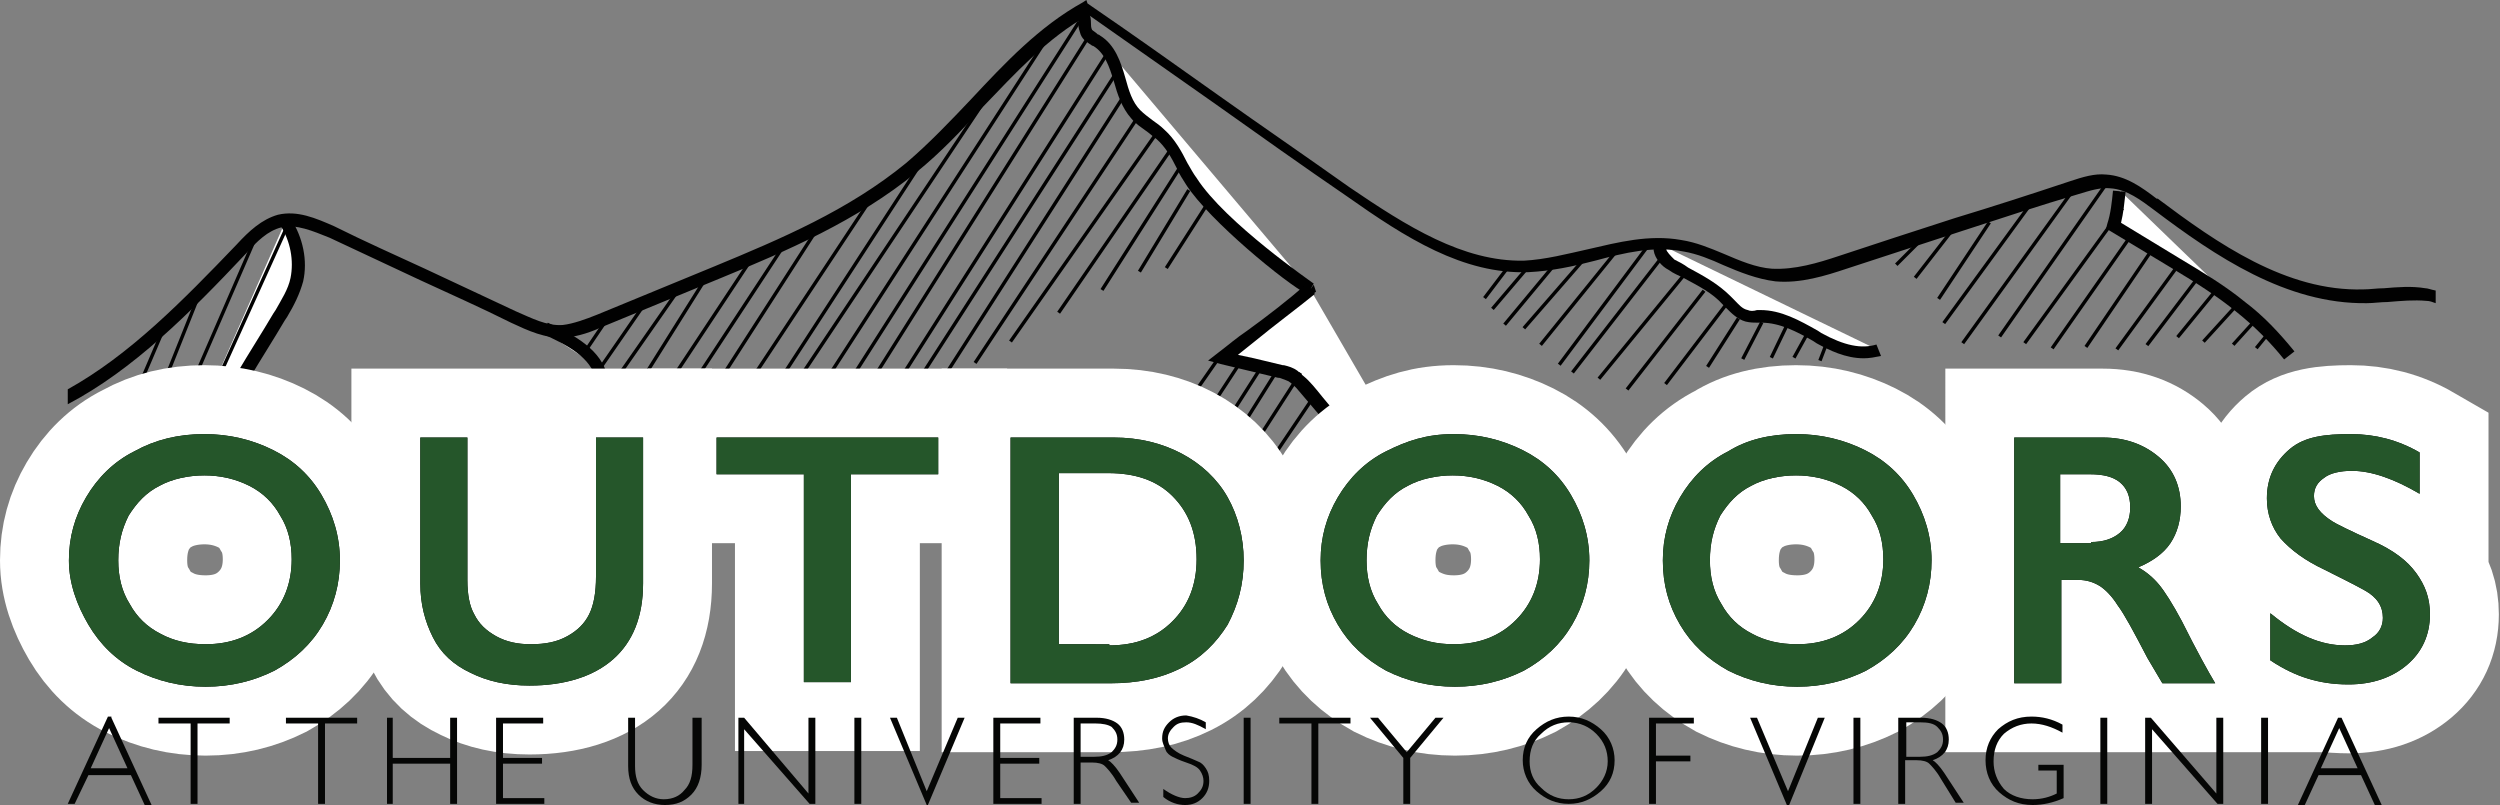 <?xml version="1.0" encoding="utf-8"?>
<!-- Generator: Adobe Illustrator 16.0.0, SVG Export Plug-In . SVG Version: 6.00 Build 0)  -->
<!DOCTYPE svg PUBLIC "-//W3C//DTD SVG 1.1//EN" "http://www.w3.org/Graphics/SVG/1.1/DTD/svg11.dtd">
<svg version="1.1" id="Layer_1" xmlns="http://www.w3.org/2000/svg" xmlns:xlink="http://www.w3.org/1999/xlink" x="0px" y="0px"
	 width="217.7px" height="70.1px" viewBox="0 0 217.7 70.1" style="enable-background:new 0 0 217.7 70.1;" xml:space="preserve">
<rect x="0" y="0" width="217.7" height="70.1" fill="#808080" stroke="none"/>
<style type="text/css">
<![CDATA[
	.st0{fill:#25562A;}
	.st1{fill:#FFFFFF;}
	.st2{fill:none;stroke:#FFFFFF;stroke-width:12;}
	.st3{fill:#010101;}
	.st4{fill:#050605;}
]]>
</style>
<path class="st1" d="M16.2,38.9c0-1.1,0.7-2,1.5-2.7c0.7-0.5,1.5-0.9,2.1-1.5c0.5-0.5,1-1.2,1.4-1.9c1-1.7,2.1-3.4,3.1-5.1
	c0.6-1,1.3-2.1,1.5-3.2c0.4-1.7-0.1-3.6-1-5.1"/>
<path class="st3" d="M16.7,38.9h-1.1c0-1.1,0.6-2.2,1.7-3.2c0.3-0.3,0.6-0.5,1-0.7c0.4-0.3,0.8-0.5,1.1-0.8c0.4-0.4,0.8-1,1.3-1.8
	c1-1.7,2.1-3.4,3.1-5.1l0.2-0.3c0.5-0.9,1.1-1.8,1.3-2.8c0.3-1.5,0-3.2-0.9-4.6l0.9-0.6c1.1,1.7,1.5,3.7,1.1,5.5
	c-0.3,1.1-0.8,2.1-1.4,3.1l-0.2,0.3c-1,1.7-2.1,3.4-3.1,5.1c-0.3,0.5-0.8,1.3-1.5,2c-0.4,0.4-0.8,0.7-1.3,1
	c-0.3,0.2-0.6,0.4-0.9,0.6C17.4,37.1,16.7,37.9,16.7,38.9z"/>
<path class="st1" d="M114.1,25.2c0.2,0.2-7.7-5.3-10.4-9.3c-0.9-1.4-1.5-3-2.7-4.1c-0.7-0.6-1.5-1-2.1-1.7c-1.6-1.8-1.3-5.1-3.4-6.4
	c-0.3-0.2-0.8-0.4-0.9-0.8c-0.3-0.6,0-1.6-0.7-1.6"/>
<path class="st3" d="M114.2,25.7c-0.1,0-0.2,0-0.4-0.1l0,0l0,0c-1.8-0.9-8.5-6.4-10.5-9.5c-0.3-0.5-0.6-0.9-0.8-1.4
	c-0.5-1-1-1.9-1.8-2.6c-0.3-0.2-0.6-0.5-0.9-0.7c-0.4-0.3-0.9-0.6-1.3-1.1c-0.8-0.9-1.2-2.1-1.5-3.2c-0.4-1.3-0.8-2.5-1.8-3.1
	C95.1,4,95,3.9,95,3.9c-0.3-0.2-0.7-0.4-0.9-0.9c-0.1-0.3-0.2-0.6-0.2-0.9c0-0.2,0-0.4-0.1-0.5c0,0,0.1,0,0.1,0.1l0.1-1.1
	c0.9,0.1,1,0.9,1,1.4c0,0.2,0,0.4,0.1,0.6c0.1,0.1,0.3,0.2,0.5,0.4C95.6,3,95.7,3,95.8,3.1c1.3,0.8,1.8,2.3,2.2,3.7
	c0.3,1.1,0.6,2.1,1.3,2.8c0.3,0.3,0.7,0.6,1.1,0.9c0.3,0.2,0.7,0.5,1,0.8c0.9,0.8,1.5,1.9,2,2.9c0.3,0.5,0.5,0.9,0.8,1.3
	c2.5,3.9,10.1,9.1,10.2,9.2l-0.3,0.5l0,0l0.3-0.4l0.2,0.6L114.2,25.7C114.2,25.7,114.2,25.7,114.2,25.7z"/>
<path class="st1" d="M65,40.5c-1.5-0.3-3-0.7-4.5-1.3c-2.4-0.9-4.6-2-6.8-3.2c-0.3-0.2-1.2-0.5-0.8-0.6c1.5-0.2-0.5-1.5-0.7-2.3
	c-0.5-2.2-2.8-3.4-4.9-4.3"/>
<path class="st3" d="M65,41c-1.5-0.3-3-0.7-4.6-1.3c-2.5-0.9-4.8-2.2-6.8-3.3l-0.1-0.1c-0.7-0.3-1.1-0.5-1.1-1.1
	c0-0.2,0.2-0.4,0.5-0.5c-0.1-0.1-0.2-0.3-0.3-0.4c-0.3-0.4-0.7-0.8-0.7-1.2c-0.4-2-2.6-3.1-4.6-4l0.4-1c2.4,1.1,4.7,2.4,5.2,4.7
	c0,0.1,0.3,0.5,0.5,0.7c0.4,0.5,0.9,1.1,0.7,1.6c0,0,0,0.1-0.1,0.1l0.1,0c2,1.1,4.3,2.3,6.7,3.2c1.6,0.6,3,1,4.4,1.2L65,41z"/>
<path class="st1" d="M114.1,25.2c-2.4,2-5.2,4.1-7.7,6c1.7,0.4,3.4,0.8,5.1,1.2c0.4,0.1,0.8,0.2,1.2,0.4c0.3,0.2,0.5,0.4,0.8,0.7
	c1.2,1.3,2.3,2.7,3.4,4c1.5,1.8,3.1,3.6,5.1,4.9c0.9,0.5,1.9,1,2.9,1.4"/>
<path class="st3" d="M124.6,44.3c-1-0.4-2-0.9-3-1.5c-2.1-1.3-3.7-3.2-5.3-5c-0.6-0.7-1.1-1.3-1.7-2c-0.6-0.7-1.1-1.3-1.7-2
	c-0.2-0.2-0.4-0.4-0.7-0.6c-0.2-0.1-0.5-0.2-0.8-0.3l-0.1,0c-0.8-0.2-1.7-0.4-2.5-0.6c-0.8-0.2-1.7-0.4-2.5-0.6l-1.1-0.3l0.9-0.7
	c0.8-0.6,1.6-1.3,2.5-1.9c1.8-1.3,3.6-2.7,5.2-4.1l0.7,0.9c-1.6,1.3-3.5,2.7-5.2,4.1c-0.5,0.4-1,0.8-1.5,1.2
	c0.5,0.1,0.9,0.2,1.4,0.3c0.8,0.2,1.7,0.4,2.5,0.6l0.1,0c0.4,0.1,0.8,0.2,1.2,0.5c0.3,0.3,0.6,0.5,0.9,0.8c0.6,0.6,1.1,1.3,1.7,2
	c0.6,0.7,1.1,1.3,1.7,2c1.6,1.8,3,3.6,5,4.8c0.9,0.5,1.9,1,2.8,1.4L124.6,44.3z"/>
<path class="st1" d="M16.2,38.6c0,1.2,1.2,0.6,4,3.2"/>
<path class="st3" d="M19.8,42.3c-1.4-1.3-2.3-1.8-2.9-2.1c-0.7-0.3-1.2-0.6-1.2-1.5h1.1c0,0.2,0,0.2,0.6,0.6
	c0.7,0.4,1.7,0.9,3.2,2.3L19.8,42.3z"/>
<path class="st1" d="M184.6,16.6c-0.1,1-0.2,2-0.5,3c1.8,1.1,3.6,2.2,5.4,3.3c1.9,1.2,3.9,2.4,5.7,3.8c1.5,1.2,3,2.6,4.2,4.2"/>
<path class="st3" d="M198.9,31.3c-1.2-1.5-2.6-2.9-4.1-4.1c-1.7-1.4-3.6-2.6-5.6-3.8l-5.8-3.5l0.1-0.4c0.3-0.9,0.4-1.9,0.5-2.9
	l1.1,0.1c-0.1,0.9-0.2,1.9-0.4,2.7l5.1,3.1c2,1.2,4,2.4,5.7,3.8c1.6,1.2,3,2.7,4.3,4.3L198.9,31.3z"/>
<path class="st1" d="M144.8,21.4c-0.5,0.5,0.2,1.4,0.8,1.8c1.6,0.9,3.5,1.6,4.8,3c0.5,0.5,1,1.2,1.7,1.3c0.4,0.1,0.8,0.1,1.2,0.1
	c1.8,0,3.5,1,5.1,1.9c1.6,0.9,3.5,1.6,5.2,1"/>
<path class="st3" d="M162.3,31.2c-1.6,0-3-0.7-4.1-1.3l-0.3-0.2c-1.4-0.8-2.9-1.6-4.5-1.6c-0.1,0-0.2,0-0.3,0c-0.3,0-0.7,0-1.1-0.1
	c-0.7-0.2-1.2-0.7-1.7-1.2c-0.1-0.1-0.2-0.2-0.3-0.3c-0.9-1-2.1-1.6-3.4-2.3c-0.4-0.2-0.9-0.4-1.3-0.7c-0.6-0.3-1.2-1-1.3-1.7
	c0-0.4,0.1-0.7,0.3-1l0.8,0.8c0,0,0,0,0,0.1c0,0.2,0.4,0.6,0.7,0.9c0.4,0.2,0.8,0.4,1.2,0.7c1.3,0.7,2.6,1.4,3.7,2.5
	c0.1,0.1,0.2,0.2,0.3,0.3c0.4,0.4,0.7,0.8,1.2,0.9c0.2,0.1,0.5,0.1,0.8,0c0.1,0,0.2,0,0.3,0c1.8,0,3.4,0.9,5,1.8l0.3,0.2
	c2,1.1,3.5,1.4,4.8,1l0.4,1C163.3,31.1,162.8,31.2,162.3,31.2z"/>
<rect x="59.7" y="20.5" transform="matrix(-0.538 0.843 -0.843 -0.538 143.49 -37.318)" class="st3" width="44.5" height="0.3"/>
<rect x="56.8" y="21.4" transform="matrix(-0.543 0.84 -0.84 -0.543 140.539 -33.32)" class="st3" width="45" height="0.3"/>
<rect x="55.9" y="24" transform="matrix(-0.555 0.832 -0.832 -0.555 137.496 -25.3)" class="st3" width="39.3" height="0.3"/>
<rect x="56.4" y="26.6" transform="matrix(-0.545 0.838 -0.838 -0.545 133.723 -19.044)" class="st3" width="31.2" height="0.3"/>
<rect x="55.3" y="28" transform="matrix(-0.552 0.834 -0.834 -0.552 129.934 -13.404)" class="st3" width="26.5" height="0.3"/>
<rect x="53.7" y="29.1" transform="matrix(-0.541 0.841 -0.841 -0.541 125.073 -9.815)" class="st3" width="22.9" height="0.3"/>
<rect x="52.9" y="29.6" transform="matrix(-0.549 0.836 -0.836 -0.549 122.207 -6.574)" class="st3" width="19.9" height="0.3"/>
<rect x="51.8" y="29.7" transform="matrix(-0.552 0.834 -0.834 -0.552 119 -4.287)" class="st3" width="17.7" height="0.3"/>
<rect x="50.6" y="30.1" transform="matrix(-0.531 0.847 -0.847 -0.531 113.977 -2.612)" class="st3" width="14.2" height="0.3"/>
<rect x="55.7" y="24.4" transform="matrix(0.82 0.572 -0.572 0.82 27.138 -26.573)" class="st3" width="0.3" height="10.9"/>
<rect x="50.8" y="29.1" transform="matrix(-0.569 0.823 -0.823 -0.569 109.242 1.106)" class="st3" width="7.2" height="0.3"/>
<rect x="50.1" y="29" transform="matrix(-0.56 0.828 -0.828 -0.56 105.269 2.305)" class="st3" width="3.9" height="0.3"/>
<path class="st1" d="M135.8,31.8l7.8-10.4L135.8,31.8z"/>
<rect x="133.2" y="26.4" transform="matrix(-0.598 0.801 -0.801 -0.598 244.473 -69.47)" class="st3" width="13" height="0.3"/>
<rect x="132.1" y="25.8" transform="matrix(-0.629 0.777 -0.777 -0.629 244.135 -64.605)" class="st3" width="10.7" height="0.3"/>
<rect x="135.3" y="21.4" transform="matrix(0.754 0.656 -0.656 0.754 50.051 -82.664)" class="st3" width="0.3" height="8.3"/>
<rect x="130" y="25.7" transform="matrix(-0.639 0.769 -0.769 -0.639 238.059 -60.102)" class="st3" width="6.4" height="0.3"/>
<rect x="131.3" y="22.7" transform="matrix(0.762 0.648 -0.648 0.762 47.552 -79.161)" class="st3" width="0.3" height="4.7"/>
<rect x="130.1" y="22.8" transform="matrix(0.797 0.605 -0.605 0.797 41.313 -73.723)" class="st3" width="0.3" height="3.4"/>
<path class="st1" d="M137,32.5l7.5-9.7L137,32.5z"/>
<rect x="134.6" y="27.5" transform="matrix(-0.613 0.79 -0.79 -0.613 248.824 -66.667)" class="st3" width="12.3" height="0.3"/>
<rect x="142.8" y="22.7" transform="matrix(0.773 0.634 -0.634 0.773 50.479 -84.165)" class="st3" width="0.3" height="11.6"/>
<rect x="144.9" y="24.1" transform="matrix(0.789 0.615 -0.615 0.789 48.764 -82.905)" class="st3" width="0.3" height="10.9"/>
<rect x="147.6" y="25.3" transform="matrix(0.796 0.606 -0.606 0.796 48.213 -83.395)" class="st3" width="0.3" height="9"/>
<rect x="147.6" y="29.7" transform="matrix(-0.537 0.844 -0.844 -0.537 255.834 -80.817)" class="st3" width="5" height="0.3"/>
<rect x="150.8" y="29.5" transform="matrix(-0.46 0.888 -0.888 -0.46 249.112 -92.2)" class="st3" width="3.6" height="0.3"/>
<rect x="154.9" y="27.9" transform="matrix(0.901 0.433 -0.433 0.901 28.1 -64.185)" class="st3" width="0.3" height="3.4"/>
<rect x="156.7" y="28.8" transform="matrix(0.875 0.484 -0.484 0.875 34.124 -72.154)" class="st3" width="0.3" height="2.5"/>
<rect x="158.7" y="29.7" transform="matrix(0.934 0.357 -0.357 0.934 21.324 -54.633)" class="st3" width="0.3" height="1.7"/>
<path class="st1" d="M73.8,36.4L94.8,3.1L73.8,36.4z"/>
<rect x="84.2" y="0.1" transform="matrix(0.846 0.533 -0.533 0.846 23.527 -41.909)" class="st3" width="0.3" height="39.3"/>
<rect x="68.1" y="19.8" transform="matrix(-0.537 0.844 -0.844 -0.537 150.019 -42.405)" class="st3" width="37.1" height="0.3"/>
<rect x="72.4" y="19.7" transform="matrix(-0.541 0.841 -0.841 -0.541 153.24 -44.074)" class="st3" width="32.5" height="0.3"/>
<rect x="75.5" y="20.4" transform="matrix(-0.539 0.842 -0.842 -0.539 155.856 -44.128)" class="st3" width="28.9" height="0.3"/>
<path class="st1" d="M84.8,31.5l14-21.1L84.8,31.5z"/>
<rect x="79.2" y="20.8" transform="matrix(-0.552 0.834 -0.834 -0.552 160.065 -43.981)" class="st3" width="25.3" height="0.3"/>
<rect x="94.2" y="9.7" transform="matrix(0.819 0.574 -0.574 0.819 28.917 -50.379)" class="st3" width="0.3" height="22"/>
<rect x="88.4" y="20" transform="matrix(-0.566 0.824 -0.824 -0.566 168.558 -48.377)" class="st3" width="17.2" height="0.3"/>
<rect x="93.1" y="19.8" transform="matrix(-0.537 0.844 -0.844 -0.537 169.505 -53.162)" class="st3" width="12.5" height="0.3"/>
<rect x="97.2" y="19.9" transform="matrix(-0.518 0.856 -0.856 -0.518 171.032 -56.266)" class="st3" width="8.3" height="0.3"/>
<rect x="99.9" y="20.4" transform="matrix(-0.539 0.842 -0.842 -0.539 176.321 -55.337)" class="st3" width="6.7" height="0.3"/>
<rect x="97.2" y="36" transform="matrix(-0.572 0.82 -0.82 -0.572 191.139 -27.527)" class="st3" width="11.1" height="0.3"/>
<rect x="98.6" y="36.7" transform="matrix(-0.547 0.837 -0.837 -0.547 192.714 -30.721)" class="st3" width="12.1" height="0.3"/>
<rect x="99.7" y="37.3" transform="matrix(-0.538 0.843 -0.843 -0.538 195.013 -31.884)" class="st3" width="13.2" height="0.3"/>
<path class="st1" d="M103.6,44.4l7.6-12.1L103.6,44.4z"/>
<rect x="100.3" y="38.3" transform="matrix(-0.531 0.847 -0.847 -0.531 197.007 -32.227)" class="st3" width="14.3" height="0.3"/>
<rect x="101.4" y="38.8" transform="matrix(-0.541 0.841 -0.841 -0.541 200.871 -31.728)" class="st3" width="15.4" height="0.3"/>
<rect x="97.8" y="43.4" transform="matrix(-0.558 0.83 -0.83 -0.558 204.952 -22.087)" class="st3" width="21.1" height="0.3"/>
<rect x="101" y="43.8" transform="matrix(-0.558 0.83 -0.83 -0.558 208.335 -23.061)" class="st3" width="18.6" height="0.3"/>
<path class="st1" d="M110,50.6l7.9-11.2L110,50.6z"/>
<rect x="107.1" y="44.9" transform="matrix(-0.578 0.816 -0.816 -0.578 216.565 -21.96)" class="st3" width="13.7" height="0.3"/>
<path class="st1" d="M113,49.8l6.3-9.1L113,49.8z"/>
<rect x="116.1" y="39.7" transform="matrix(0.822 0.569 -0.569 0.822 46.453 -58.101)" class="st3" width="0.3" height="11.1"/>
<rect x="113.8" y="45.9" transform="matrix(-0.543 0.84 -0.84 -0.543 221.267 -28.285)" class="st3" width="9" height="0.3"/>
<rect x="116.7" y="46.2" transform="matrix(-0.555 0.832 -0.832 -0.555 225.709 -27.987)" class="st3" width="7.3" height="0.3"/>
<rect x="119.6" y="46.4" transform="matrix(-0.532 0.847 -0.847 -0.532 227.104 -32.324)" class="st3" width="5.8" height="0.3"/>
<rect x="170.7" y="22.5" transform="matrix(-0.573 0.82 -0.82 -0.573 299.854 -111.065)" class="st3" width="16.3" height="0.3"/>
<rect x="173.4" y="23.9" transform="matrix(-0.587 0.81 -0.81 -0.587 306.091 -108.199)" class="st3" width="14.5" height="0.3"/>
<rect x="176.2" y="25.4" transform="matrix(-0.573 0.819 -0.819 -0.573 307.292 -108.915)" class="st3" width="11.7" height="0.3"/>
<rect x="179.5" y="26.1" transform="matrix(-0.562 0.827 -0.827 -0.562 309.737 -111.586)" class="st3" width="9.8" height="0.3"/>
<rect x="167.5" y="23" transform="matrix(-0.585 0.811 -0.811 -0.585 297.329 -105.796)" class="st3" width="16.5" height="0.3"/>
<rect x="182.6" y="26.7" transform="matrix(-0.589 0.808 -0.808 -0.589 318.647 -108.253)" class="st3" width="8.6" height="0.3"/>
<rect x="185.5" y="27.1" transform="matrix(-0.604 0.797 -0.797 -0.604 325.001 -106.991)" class="st3" width="7.1" height="0.3"/>
<path class="st1" d="M189.6,29.3L193,25L189.6,29.3z"/>
<rect x="188.6" y="27" transform="matrix(-0.633 0.774 -0.774 -0.633 333.504 -103.689)" class="st3" width="5.5" height="0.3"/>
<rect x="191.1" y="28" transform="matrix(-0.674 0.739 -0.739 -0.674 344.378 -95.68)" class="st3" width="4.3" height="0.3"/>
<rect x="193.9" y="28.8" transform="matrix(-0.671 0.741 -0.741 -0.671 348.104 -96.533)" class="st3" width="3.1" height="0.3"/>
<rect x="196" y="29.4" transform="matrix(-0.632 0.775 -0.775 -0.632 344.449 -104.379)" class="st3" width="1.9" height="0.3"/>
<rect x="173" y="16.4" transform="matrix(0.808 0.589 -0.589 0.808 46.615 -97.523)" class="st3" width="0.3" height="12.9"/>
<rect x="166.9" y="22.5" transform="matrix(-0.553 0.833 -0.833 -0.553 284.401 -107.139)" class="st3" width="8" height="0.3"/>
<rect x="165.7" y="21.9" transform="matrix(-0.614 0.79 -0.79 -0.614 289.372 -97.595)" class="st3" width="5.6" height="0.3"/>
<rect x="164.7" y="21.9" transform="matrix(-0.707 0.707 -0.707 -0.707 299.21 -79.851)" class="st3" width="2.9" height="0.3"/>
<rect x="12.7" y="27.5" transform="matrix(-0.412 0.911 -0.911 -0.412 55.379 19.625)" class="st3" width="17.4" height="0.3"/>
<rect x="2.6" y="33.3" transform="matrix(-0.398 0.917 -0.917 -0.398 54.018 31.473)" class="st3" width="28.2" height="0.3"/>
<polyline class="st1" points="16.2,39.8 16.2,39.6 13.3,46.5 "/>
<polygon class="st3" points="13.5,46.6 13.2,46.5 16.3,38.9 16.3,39.8 16.2,39.8 "/>
<line class="st1" x1="19.7" y1="41.7" x2="19.4" y2="41.7"/>
<rect x="19.4" y="41.6" class="st3" width="0.2" height="0.3"/>
<rect x="2.9" y="34.9" transform="matrix(-0.371 0.928 -0.928 -0.371 51.19 35.334)" class="st3" width="21.4" height="0.3"/>
<rect x="1.7" y="36.7" transform="matrix(-0.393 0.92 -0.92 -0.393 48.887 41.385)" class="st3" width="18.1" height="0.3"/>
<path class="st2" d="M10.3,48.8c0,1.4,0.3,2.7,1,3.8c0.6,1.1,1.5,2,2.7,2.6c1.1,0.6,2.4,0.9,3.9,0.9c2.2,0,4-0.7,5.4-2.1
	c1.4-1.4,2.1-3.2,2.1-5.3c0-1.4-0.3-2.7-1-3.8c-0.6-1.1-1.5-2-2.7-2.6c-1.2-0.6-2.5-0.9-3.9-0.9c-1.4,0-2.8,0.3-3.9,0.9
	c-1.2,0.6-2,1.5-2.7,2.6C10.6,46.1,10.3,47.3,10.3,48.8z M17.8,37.8c2.2,0,4.2,0.5,6,1.4c1.8,0.9,3.2,2.2,4.2,3.9
	c1,1.7,1.6,3.6,1.6,5.7c0,2-0.5,3.9-1.5,5.6c-1,1.7-2.4,3-4.2,4c-1.8,0.9-3.8,1.4-6,1.4c-2.2,0-4.2-0.5-6-1.4s-3.2-2.3-4.2-4
	S6,50.8,6,48.8c0-2,0.5-3.8,1.5-5.5s2.4-3.1,4.2-4C13.5,38.3,15.5,37.8,17.8,37.8z"/>
<path class="st2" d="M40.7,38.1v12.4c0,1.3,0.2,2.3,0.6,3c0.4,0.8,1,1.4,1.9,1.9s1.9,0.7,3,0.7c1.3,0,2.3-0.2,3.2-0.7
	c0.9-0.5,1.5-1.1,1.9-1.9c0.4-0.8,0.6-1.9,0.6-3.3V38.1h4.1v12.7c0,2.9-0.9,5.1-2.6,6.6c-1.7,1.5-4.2,2.3-7.3,2.3
	c-2,0-3.7-0.4-5.1-1.1c-1.5-0.7-2.6-1.7-3.3-3.1s-1.1-2.9-1.1-4.7V38.1H40.7z"/>
<polygon class="st2" points="81.7,38.1 81.7,41.3 74.1,41.3 74.1,59.4 70,59.4 70,41.3 62.4,41.3 62.4,38.1 "/>
<path class="st2" d="M96.6,56.2c2.3,0,4.1-0.7,5.5-2.1c1.4-1.4,2.1-3.2,2.1-5.4c0-2.3-0.7-4.1-2.1-5.5s-3.3-2-5.6-2h-4.3v14.9H96.6z
	 M97,38.1c2.2,0,4.2,0.5,5.9,1.4c1.7,0.9,3.1,2.2,4,3.8s1.4,3.5,1.4,5.5c0,2.1-0.5,3.9-1.4,5.6c-1,1.6-2.3,2.9-4.1,3.8
	c-1.8,0.9-3.8,1.3-6.1,1.3h-8.7V38.1H97z"/>
<path class="st2" d="M119,48.8c0,1.4,0.3,2.7,1,3.8c0.6,1.1,1.5,2,2.7,2.6s2.4,0.9,3.9,0.9c2.2,0,4-0.7,5.4-2.1
	c1.4-1.4,2.1-3.2,2.1-5.3c0-1.4-0.3-2.7-1-3.8c-0.6-1.1-1.5-2-2.7-2.6s-2.5-0.9-3.9-0.9s-2.8,0.3-3.9,0.9c-1.2,0.6-2,1.5-2.7,2.6
	C119.3,46.1,119,47.3,119,48.8z M126.6,37.8c2.2,0,4.2,0.5,6,1.4c1.8,0.9,3.2,2.2,4.2,3.9c1,1.7,1.6,3.6,1.6,5.7
	c0,2-0.5,3.9-1.5,5.6s-2.4,3-4.2,4c-1.8,0.9-3.8,1.4-6,1.4c-2.2,0-4.2-0.5-6-1.4c-1.8-1-3.2-2.3-4.2-4c-1-1.7-1.5-3.5-1.5-5.6
	c0-2,0.5-3.8,1.5-5.5c1-1.7,2.4-3.1,4.2-4S124.2,37.8,126.6,37.8z"/>
<path class="st2" d="M148.9,48.8c0,1.4,0.3,2.7,1,3.8c0.6,1.1,1.5,2,2.7,2.6c1.1,0.6,2.4,0.9,3.9,0.9c2.2,0,4-0.7,5.4-2.1
	c1.4-1.4,2.1-3.2,2.1-5.3c0-1.4-0.3-2.7-1-3.8c-0.6-1.1-1.5-2-2.7-2.6c-1.2-0.6-2.5-0.9-3.9-0.9c-1.4,0-2.8,0.3-3.9,0.9
	c-1.2,0.6-2,1.5-2.7,2.6C149.2,46.1,148.9,47.3,148.9,48.8z M156.4,37.8c2.2,0,4.2,0.5,6,1.4c1.8,0.9,3.2,2.2,4.2,3.9
	c1,1.7,1.6,3.6,1.6,5.7c0,2-0.5,3.9-1.5,5.6c-1,1.7-2.4,3-4.2,4c-1.8,0.9-3.8,1.4-6,1.4c-2.2,0-4.2-0.5-6-1.4c-1.8-1-3.2-2.3-4.2-4
	s-1.5-3.5-1.5-5.6c0-2,0.5-3.8,1.5-5.5s2.4-3.1,4.2-4C152.1,38.3,154.1,37.8,156.4,37.8z"/>
<path class="st2" d="M182.1,47.2c1.1,0,1.9-0.3,2.5-0.8c0.6-0.5,0.9-1.3,0.9-2.2c0-1-0.3-1.7-0.9-2.2c-0.6-0.5-1.5-0.7-2.6-0.7h-2.6
	v6H182.1z M183.1,38.1c2,0,3.6,0.6,4.9,1.7c1.3,1.1,1.9,2.6,1.9,4.3c0,1.2-0.3,2.3-0.9,3.2c-0.6,0.9-1.6,1.6-2.8,2.1
	c0.7,0.4,1.3,0.9,1.8,1.5c0.5,0.6,1.2,1.7,2,3.2c1.3,2.6,2.3,4.4,2.9,5.4h-4.6c-0.3-0.5-0.7-1.2-1.3-2.2c-1.2-2.3-2-3.8-2.6-4.6
	c-0.5-0.8-1.1-1.4-1.6-1.7c-0.5-0.3-1.1-0.5-1.8-0.5h-1.5v9h-4.1V38.1H183.1z"/>
<path class="st2" d="M204.7,37.8c2.1,0,4.1,0.5,6,1.6V43c-2.2-1.3-4.2-2-5.9-2c-1,0-1.9,0.2-2.4,0.6c-0.6,0.4-0.9,0.9-0.9,1.6
	c0,0.8,0.5,1.5,1.6,2.2c0.3,0.2,1.5,0.8,3.5,1.7c1.8,0.8,3,1.7,3.8,2.8s1.2,2.2,1.2,3.6c0,1.8-0.7,3.3-2,4.4c-1.3,1.1-3,1.7-5.1,1.7
	c-1.4,0-2.5-0.2-3.5-0.5c-1-0.3-2.1-0.8-3.3-1.6v-4.1c2.3,1.9,4.4,2.8,6.5,2.8c1,0,1.8-0.2,2.4-0.7c0.6-0.4,0.9-1,0.9-1.7
	c0-1-0.5-1.8-1.6-2.4c-0.9-0.5-2.1-1.1-3.5-1.8c-1.7-0.8-2.9-1.7-3.8-2.7c-0.8-1-1.2-2.2-1.2-3.5c0-1.8,0.7-3.2,2-4.3
	S202.5,37.8,204.7,37.8z"/>
<path class="st3" d="M10.3,48.8c0,1.4,0.3,2.7,1,3.8c0.6,1.1,1.5,2,2.7,2.6c1.1,0.6,2.4,0.9,3.9,0.9c2.2,0,4-0.7,5.4-2.1
	c1.4-1.4,2.1-3.2,2.1-5.3c0-1.4-0.3-2.7-1-3.8c-0.6-1.1-1.5-2-2.7-2.6c-1.2-0.6-2.5-0.9-3.9-0.9c-1.4,0-2.8,0.3-3.9,0.9
	c-1.2,0.6-2,1.5-2.7,2.6C10.6,46.1,10.3,47.3,10.3,48.8z M17.8,37.8c2.2,0,4.2,0.5,6,1.4c1.8,0.9,3.2,2.2,4.2,3.9
	c1,1.7,1.6,3.6,1.6,5.7c0,2-0.5,3.9-1.5,5.6c-1,1.7-2.4,3-4.2,4c-1.8,0.9-3.8,1.4-6,1.4c-2.2,0-4.2-0.5-6-1.4s-3.2-2.3-4.2-4
	S6,50.8,6,48.8c0-2,0.5-3.8,1.5-5.5s2.4-3.1,4.2-4C13.5,38.3,15.5,37.8,17.8,37.8z"/>
<path class="st3" d="M40.7,38.1v12.4c0,1.3,0.2,2.3,0.6,3c0.4,0.8,1,1.4,1.9,1.9s1.9,0.7,3,0.7c1.3,0,2.3-0.2,3.2-0.7
	c0.9-0.5,1.5-1.1,1.9-1.9c0.4-0.8,0.6-1.9,0.6-3.3V38.1h4.1v12.7c0,2.9-0.9,5.1-2.6,6.6c-1.7,1.5-4.2,2.3-7.3,2.3
	c-2,0-3.7-0.4-5.1-1.1c-1.5-0.7-2.6-1.7-3.3-3.1s-1.1-2.9-1.1-4.7V38.1H40.7z"/>
<polygon class="st3" points="81.7,38.1 81.7,41.3 74.1,41.3 74.1,59.4 70,59.4 70,41.3 62.4,41.3 62.4,38.1 "/>
<path class="st3" d="M96.6,56.2c2.3,0,4.1-0.7,5.5-2.1c1.4-1.4,2.1-3.2,2.1-5.4c0-2.3-0.7-4.1-2.1-5.5s-3.3-2-5.6-2h-4.3v14.9H96.6z
	 M97,38.1c2.2,0,4.2,0.5,5.9,1.4c1.7,0.9,3.1,2.2,4,3.8s1.4,3.5,1.4,5.5c0,2.1-0.5,3.9-1.4,5.6c-1,1.6-2.3,2.9-4.1,3.8
	c-1.8,0.9-3.8,1.3-6.1,1.3h-8.7V38.1H97z"/>
<path class="st3" d="M119,48.8c0,1.4,0.3,2.7,1,3.8c0.6,1.1,1.5,2,2.7,2.6s2.4,0.9,3.9,0.9c2.2,0,4-0.7,5.4-2.1
	c1.4-1.4,2.1-3.2,2.1-5.3c0-1.4-0.3-2.7-1-3.8c-0.6-1.1-1.5-2-2.7-2.6s-2.5-0.9-3.9-0.9s-2.8,0.3-3.9,0.9c-1.2,0.6-2,1.5-2.7,2.6
	C119.3,46.1,119,47.3,119,48.8z M126.6,37.8c2.2,0,4.2,0.5,6,1.4c1.8,0.9,3.2,2.2,4.2,3.9c1,1.7,1.6,3.6,1.6,5.7
	c0,2-0.5,3.9-1.5,5.6s-2.4,3-4.2,4c-1.8,0.9-3.8,1.4-6,1.4c-2.2,0-4.2-0.5-6-1.4c-1.8-1-3.2-2.3-4.2-4c-1-1.7-1.5-3.5-1.5-5.6
	c0-2,0.5-3.8,1.5-5.5c1-1.7,2.4-3.1,4.2-4S124.2,37.8,126.6,37.8z"/>
<path class="st3" d="M148.9,48.8c0,1.4,0.3,2.7,1,3.8c0.6,1.1,1.5,2,2.7,2.6c1.1,0.6,2.4,0.9,3.9,0.9c2.2,0,4-0.7,5.4-2.1
	c1.4-1.4,2.1-3.2,2.1-5.3c0-1.4-0.3-2.7-1-3.8c-0.6-1.1-1.5-2-2.7-2.6c-1.2-0.6-2.5-0.9-3.9-0.9c-1.4,0-2.8,0.3-3.9,0.9
	c-1.2,0.6-2,1.5-2.7,2.6C149.2,46.1,148.9,47.3,148.9,48.8z M156.4,37.8c2.2,0,4.2,0.5,6,1.4c1.8,0.9,3.2,2.2,4.2,3.9
	c1,1.7,1.6,3.6,1.6,5.7c0,2-0.5,3.9-1.5,5.6c-1,1.7-2.4,3-4.2,4c-1.8,0.9-3.8,1.4-6,1.4c-2.2,0-4.2-0.5-6-1.4c-1.8-1-3.2-2.3-4.2-4
	s-1.5-3.5-1.5-5.6c0-2,0.5-3.8,1.5-5.5s2.4-3.1,4.2-4C152.1,38.3,154.1,37.8,156.4,37.8z"/>
<path class="st3" d="M182.1,47.2c1.1,0,1.9-0.3,2.5-0.8c0.6-0.5,0.9-1.3,0.9-2.2c0-1-0.3-1.7-0.9-2.2c-0.6-0.5-1.5-0.7-2.6-0.7h-2.6
	v6H182.1z M183.1,38.1c2,0,3.6,0.6,4.9,1.7c1.3,1.1,1.9,2.6,1.9,4.3c0,1.2-0.3,2.3-0.9,3.2c-0.6,0.9-1.6,1.6-2.8,2.1
	c0.7,0.4,1.3,0.9,1.8,1.5c0.5,0.6,1.2,1.7,2,3.2c1.3,2.6,2.3,4.4,2.9,5.4h-4.6c-0.3-0.5-0.7-1.2-1.3-2.2c-1.2-2.3-2-3.8-2.6-4.6
	c-0.5-0.8-1.1-1.4-1.6-1.7c-0.5-0.3-1.1-0.5-1.8-0.5h-1.5v9h-4.1V38.1H183.1z"/>
<path class="st3" d="M204.7,37.8c2.1,0,4.1,0.5,6,1.6V43c-2.2-1.3-4.2-2-5.9-2c-1,0-1.9,0.2-2.4,0.6c-0.6,0.4-0.9,0.9-0.9,1.6
	c0,0.8,0.5,1.5,1.6,2.2c0.3,0.2,1.5,0.8,3.5,1.7c1.8,0.8,3,1.7,3.8,2.8s1.2,2.2,1.2,3.6c0,1.8-0.7,3.3-2,4.4c-1.3,1.1-3,1.7-5.1,1.7
	c-1.4,0-2.5-0.2-3.5-0.5c-1-0.3-2.1-0.8-3.3-1.6v-4.1c2.3,1.9,4.4,2.8,6.5,2.8c1,0,1.8-0.2,2.4-0.7c0.6-0.4,0.9-1,0.9-1.7
	c0-1-0.5-1.8-1.6-2.4c-0.9-0.5-2.1-1.1-3.5-1.8c-1.7-0.8-2.9-1.7-3.8-2.7c-0.8-1-1.2-2.2-1.2-3.5c0-1.8,0.7-3.2,2-4.3
	S202.5,37.8,204.7,37.8z"/>
<path class="st0" d="M10.3,48.8c0,1.4,0.3,2.7,1,3.8c0.6,1.1,1.5,2,2.7,2.6c1.1,0.6,2.4,0.9,3.9,0.9c2.2,0,4-0.7,5.4-2.1
	c1.4-1.4,2.1-3.2,2.1-5.3c0-1.4-0.3-2.7-1-3.8c-0.6-1.1-1.5-2-2.7-2.6c-1.2-0.6-2.5-0.9-3.9-0.9c-1.4,0-2.8,0.3-3.9,0.9
	c-1.2,0.6-2,1.5-2.7,2.6C10.6,46.1,10.3,47.3,10.3,48.8z M17.8,37.8c2.2,0,4.2,0.5,6,1.4c1.8,0.9,3.2,2.2,4.2,3.9
	c1,1.7,1.6,3.6,1.6,5.7c0,2-0.5,3.9-1.5,5.6c-1,1.7-2.4,3-4.2,4c-1.8,0.9-3.8,1.4-6,1.4c-2.2,0-4.2-0.5-6-1.4s-3.2-2.3-4.2-4
	S6,50.8,6,48.8c0-2,0.5-3.8,1.5-5.5s2.4-3.1,4.2-4C13.5,38.3,15.5,37.8,17.8,37.8z"/>
<path class="st0" d="M40.7,38.1v12.4c0,1.3,0.2,2.3,0.6,3c0.4,0.8,1,1.4,1.9,1.9s1.9,0.7,3,0.7c1.3,0,2.3-0.2,3.2-0.7
	c0.9-0.5,1.5-1.1,1.9-1.9c0.4-0.8,0.6-1.9,0.6-3.3V38.1h4.1v12.7c0,2.9-0.9,5.1-2.6,6.6c-1.7,1.5-4.2,2.3-7.3,2.3
	c-2,0-3.7-0.4-5.1-1.1c-1.5-0.7-2.6-1.7-3.3-3.1s-1.1-2.9-1.1-4.7V38.1H40.7z"/>
<polygon class="st0" points="81.7,38.1 81.7,41.3 74.1,41.3 74.1,59.4 70,59.4 70,41.3 62.4,41.3 62.4,38.1 "/>
<path class="st0" d="M96.6,56.2c2.3,0,4.1-0.7,5.5-2.1c1.4-1.4,2.1-3.2,2.1-5.4c0-2.3-0.7-4.1-2.1-5.5s-3.3-2-5.6-2h-4.3v14.9H96.6z
	 M97,38.1c2.2,0,4.2,0.5,5.9,1.4c1.7,0.9,3.1,2.2,4,3.8s1.4,3.5,1.4,5.5c0,2.1-0.5,3.9-1.4,5.6c-1,1.6-2.3,2.9-4.1,3.8
	c-1.8,0.9-3.8,1.3-6.1,1.3h-8.7V38.1H97z"/>
<path class="st0" d="M119,48.8c0,1.4,0.3,2.7,1,3.8c0.6,1.1,1.5,2,2.7,2.6s2.4,0.9,3.9,0.9c2.2,0,4-0.7,5.4-2.1
	c1.4-1.4,2.1-3.2,2.1-5.3c0-1.4-0.3-2.7-1-3.8c-0.6-1.1-1.5-2-2.7-2.6s-2.5-0.9-3.9-0.9s-2.8,0.3-3.9,0.9c-1.2,0.6-2,1.5-2.7,2.6
	C119.3,46.1,119,47.3,119,48.8z M126.6,37.8c2.2,0,4.2,0.5,6,1.4c1.8,0.9,3.2,2.2,4.2,3.9c1,1.7,1.6,3.6,1.6,5.7
	c0,2-0.5,3.9-1.5,5.6s-2.4,3-4.2,4c-1.8,0.9-3.8,1.4-6,1.4c-2.2,0-4.2-0.5-6-1.4c-1.8-1-3.2-2.3-4.2-4c-1-1.7-1.5-3.5-1.5-5.6
	c0-2,0.5-3.8,1.5-5.5c1-1.7,2.4-3.1,4.2-4S124.2,37.8,126.6,37.8z"/>
<path class="st0" d="M148.9,48.8c0,1.4,0.3,2.7,1,3.8c0.6,1.1,1.5,2,2.7,2.6c1.1,0.6,2.4,0.9,3.9,0.9c2.2,0,4-0.7,5.4-2.1
	c1.4-1.4,2.1-3.2,2.1-5.3c0-1.4-0.3-2.7-1-3.8c-0.6-1.1-1.5-2-2.7-2.6c-1.2-0.6-2.5-0.9-3.9-0.9c-1.4,0-2.8,0.3-3.9,0.9
	c-1.2,0.6-2,1.5-2.7,2.6C149.2,46.1,148.9,47.3,148.9,48.8z M156.4,37.8c2.2,0,4.2,0.5,6,1.4c1.8,0.9,3.2,2.2,4.2,3.9
	c1,1.7,1.6,3.6,1.6,5.7c0,2-0.5,3.9-1.5,5.6c-1,1.7-2.4,3-4.2,4c-1.8,0.9-3.8,1.4-6,1.4c-2.2,0-4.2-0.5-6-1.4c-1.8-1-3.2-2.3-4.2-4
	s-1.5-3.5-1.5-5.6c0-2,0.5-3.8,1.5-5.5s2.4-3.1,4.2-4C152.1,38.3,154.1,37.8,156.4,37.8z"/>
<path class="st0" d="M182.1,47.2c1.1,0,1.9-0.3,2.5-0.8c0.6-0.5,0.9-1.3,0.9-2.2c0-1-0.3-1.7-0.9-2.2c-0.6-0.5-1.5-0.7-2.6-0.7h-2.6
	v6H182.1z M183.1,38.1c2,0,3.6,0.6,4.9,1.7c1.3,1.1,1.9,2.6,1.9,4.3c0,1.2-0.3,2.3-0.9,3.2c-0.6,0.9-1.6,1.6-2.8,2.1
	c0.7,0.4,1.3,0.9,1.8,1.5c0.5,0.6,1.2,1.7,2,3.2c1.3,2.6,2.3,4.4,2.9,5.4h-4.6c-0.3-0.5-0.7-1.2-1.3-2.2c-1.2-2.3-2-3.8-2.6-4.6
	c-0.5-0.8-1.1-1.4-1.6-1.7c-0.5-0.3-1.1-0.5-1.8-0.5h-1.5v9h-4.1V38.1H183.1z"/>
<path class="st0" d="M204.7,37.8c2.1,0,4.1,0.5,6,1.6V43c-2.2-1.3-4.2-2-5.9-2c-1,0-1.9,0.2-2.4,0.6c-0.6,0.4-0.9,0.9-0.9,1.6
	c0,0.8,0.5,1.5,1.6,2.2c0.3,0.2,1.5,0.8,3.5,1.7c1.8,0.8,3,1.7,3.8,2.8s1.2,2.2,1.2,3.6c0,1.8-0.7,3.3-2,4.4c-1.3,1.1-3,1.7-5.1,1.7
	c-1.4,0-2.5-0.2-3.5-0.5c-1-0.3-2.1-0.8-3.3-1.6v-4.1c2.3,1.9,4.4,2.8,6.5,2.8c1,0,1.8-0.2,2.4-0.7c0.6-0.4,0.9-1,0.9-1.7
	c0-1-0.5-1.8-1.6-2.4c-0.9-0.5-2.1-1.1-3.5-1.8c-1.7-0.8-2.9-1.7-3.8-2.7c-0.8-1-1.2-2.2-1.2-3.5c0-1.8,0.7-3.2,2-4.3
	S202.5,37.8,204.7,37.8z"/>
<path class="st4" d="M11.1,66.9l-1.6-3.5l-1.6,3.5H11.1z M9.7,62.5l3.5,7.6h-0.6l-1.2-2.6H7.7L6.5,70H5.9l3.5-7.6H9.7z"/>
<polygon class="st4" points="20,62.5 20,63 17.2,63 17.2,70 16.6,70 16.6,63 13.8,63 13.8,62.5 "/>
<polygon class="st4" points="31.1,62.5 31.1,63 28.3,63 28.3,70 27.7,70 27.7,63 24.9,63 24.9,62.5 "/>
<polygon class="st4" points="39.8,62.5 39.8,70 39.2,70 39.2,66.5 34.2,66.5 34.2,70 33.7,70 33.7,62.5 34.2,62.5 34.2,66 39.2,66 
	39.2,62.5 "/>
<polygon class="st4" points="47.3,62.5 47.3,63 43.8,63 43.8,66 47.2,66 47.2,66.5 43.8,66.5 43.8,69.5 47.4,69.5 47.4,70 43.2,70 
	43.2,62.5 "/>
<path class="st4" d="M60.5,62.5h0.6v4.1c0,1.1-0.3,2-0.9,2.6c-0.6,0.6-1.3,0.9-2.3,0.9c-0.9,0-1.7-0.3-2.3-0.9
	c-0.6-0.6-0.9-1.4-0.9-2.5v-4.2h0.6v4.2c0,0.9,0.2,1.6,0.7,2.1c0.5,0.5,1.1,0.8,1.8,0.8c0.8,0,1.4-0.3,1.8-0.8
	c0.5-0.5,0.7-1.2,0.7-2.2V62.5z"/>
<polygon class="st4" points="71,62.5 71,70 70.5,70 64.8,63.5 64.8,70 64.3,70 64.3,62.5 64.8,62.5 70.4,69.1 70.4,62.5 "/>
<rect x="74.4" y="62.5" class="st4" width="0.6" height="7.5"/>
<polygon class="st4" points="84,62.5 80.8,70.1 80.7,70.1 77.5,62.5 78.1,62.5 80.7,68.9 83.4,62.5 "/>
<polygon class="st4" points="90.6,62.5 90.6,63 87.1,63 87.1,66 90.5,66 90.5,66.5 87.1,66.5 87.1,69.5 90.7,69.5 90.7,70 86.5,70 
	86.5,62.5 "/>
<path class="st4" d="M94.1,63v2.9h1.2c0.6,0,1.1-0.1,1.5-0.4c0.3-0.3,0.5-0.6,0.5-1.1c0-0.5-0.2-0.8-0.5-1.1
	C96.5,63.1,96,63,95.4,63H94.1z M93.6,62.5h1.9c0.8,0,1.4,0.2,1.8,0.5c0.4,0.3,0.6,0.8,0.6,1.4c0,0.9-0.5,1.5-1.4,1.8
	c0.2,0.1,0.6,0.5,1,1.1l1.7,2.6h-0.7L97.2,68c-0.4-0.7-0.8-1.1-1-1.3c-0.2-0.2-0.6-0.3-1.1-0.3h-1V70h-0.6V62.5z"/>
<path class="st4" d="M105,62.9v0.6c-0.7-0.4-1.2-0.6-1.7-0.6c-0.5,0-0.8,0.1-1.1,0.4c-0.3,0.3-0.5,0.6-0.5,1c0,0.3,0.1,0.6,0.3,0.8
	c0.2,0.2,0.6,0.5,1.1,0.7s1,0.4,1.2,0.5c0.3,0.1,0.5,0.3,0.7,0.6s0.3,0.6,0.3,1.1c0,0.6-0.2,1.1-0.6,1.5c-0.4,0.4-0.9,0.6-1.5,0.6
	c-0.6,0-1.3-0.2-1.9-0.7v-0.7c0.7,0.5,1.4,0.8,1.9,0.8c0.4,0,0.8-0.1,1.1-0.4c0.3-0.3,0.5-0.6,0.5-1.1c0-0.3-0.1-0.6-0.3-0.9
	c-0.2-0.3-0.6-0.5-1.2-0.7c-0.6-0.2-1-0.4-1.2-0.5c-0.2-0.1-0.5-0.3-0.6-0.6s-0.3-0.6-0.3-1c0-0.6,0.2-1,0.6-1.4
	c0.4-0.4,0.9-0.6,1.5-0.6C103.9,62.4,104.5,62.6,105,62.9z"/>
<rect x="108.3" y="62.5" class="st4" width="0.6" height="7.5"/>
<polygon class="st4" points="117.6,62.5 117.6,63 114.8,63 114.8,70 114.2,70 114.2,63 111.4,63 111.4,62.5 "/>
<polygon class="st4" points="125.7,62.5 122.8,66 122.8,70 122.2,70 122.2,66 119.3,62.5 120,62.5 122.5,65.5 125,62.5 "/>
<path class="st4" d="M136.6,69.6c0.9,0,1.7-0.3,2.4-1c0.6-0.6,1-1.4,1-2.3c0-0.9-0.3-1.7-1-2.4c-0.6-0.6-1.4-1-2.4-1
	c-0.9,0-1.7,0.3-2.4,1c-0.7,0.6-1,1.4-1,2.4c0,0.9,0.3,1.7,1,2.3C134.9,69.3,135.7,69.6,136.6,69.6z M136.6,62.4
	c1.1,0,2,0.4,2.8,1.1c0.8,0.7,1.2,1.7,1.2,2.7c0,1.1-0.4,2-1.2,2.7c-0.8,0.7-1.7,1.1-2.8,1.1c-1.1,0-2-0.4-2.8-1.1
	c-0.8-0.7-1.2-1.7-1.2-2.7c0-1.1,0.4-2,1.2-2.7S135.5,62.4,136.6,62.4z"/>
<polygon class="st4" points="147.5,62.5 147.5,63 144.2,63 144.2,65.8 147.2,65.8 147.2,66.3 144.2,66.3 144.2,70 143.6,70 
	143.6,62.5 "/>
<polygon class="st4" points="158.9,62.5 155.8,70.1 155.6,70.1 152.4,62.5 153,62.5 155.7,68.9 158.3,62.5 "/>
<rect x="161.4" y="62.5" class="st4" width="0.6" height="7.5"/>
<path class="st4" d="M166,63v2.9h1.2c0.6,0,1.1-0.1,1.5-0.4c0.3-0.3,0.5-0.6,0.5-1.1c0-0.5-0.2-0.8-0.5-1.1
	c-0.3-0.3-0.8-0.4-1.5-0.4H166z M165.4,62.5h1.9c0.8,0,1.4,0.2,1.8,0.5c0.4,0.3,0.6,0.8,0.6,1.4c0,0.9-0.5,1.5-1.4,1.8
	c0.2,0.1,0.6,0.5,1,1.1l1.7,2.6h-0.7l-1.3-2.1c-0.4-0.7-0.8-1.1-1-1.3c-0.2-0.2-0.6-0.3-1.1-0.3h-1V70h-0.6V62.5z"/>
<path class="st4" d="M179.6,63.1v0.7c-0.9-0.5-1.8-0.8-2.7-0.8c-0.9,0-1.7,0.3-2.4,0.9c-0.6,0.6-0.9,1.4-0.9,2.4
	c0,0.9,0.3,1.7,0.9,2.4c0.6,0.6,1.5,0.9,2.5,0.9c0.8,0,1.5-0.2,2.1-0.5v-2h-1.6v-0.5h2.2v2.9c-0.9,0.4-1.8,0.6-2.7,0.6
	c-1.2,0-2.1-0.4-2.9-1.1c-0.8-0.7-1.2-1.7-1.2-2.8c0-1.1,0.4-2,1.1-2.7c0.8-0.7,1.7-1.1,2.9-1.1C177.8,62.4,178.7,62.6,179.6,63.1z"
	/>
<rect x="182.9" y="62.5" class="st4" width="0.6" height="7.5"/>
<polygon class="st4" points="193.6,62.5 193.6,70 193.1,70 187.4,63.5 187.4,70 186.8,70 186.8,62.5 187.3,62.5 193,69.1 193,62.5 
	"/>
<rect x="196.9" y="62.5" class="st4" width="0.6" height="7.5"/>
<path class="st4" d="M205.3,66.9l-1.6-3.5l-1.6,3.5H205.3z M203.9,62.5l3.5,7.6h-0.6l-1.2-2.6h-3.7l-1.2,2.6h-0.6l3.5-7.6H203.9z"/>
<path class="st3" d="M211.2,25.1c-1.2-0.2-2.4-0.1-3.6,0c-0.6,0-1.2,0.1-1.8,0.1c-6.7,0.2-12.7-4-17.9-7.9l-0.1,0
	c-1.3-1-2.7-2-4.4-2.1c-1-0.1-2,0.2-3.2,0.6c-3.3,1.1-6.7,2.2-10,3.2c-3.4,1.1-6.8,2.2-10.1,3.3c-1.8,0.6-3.8,1.2-5.8,1.1
	c-1.4-0.1-2.8-0.7-4.2-1.3c-1.2-0.5-2.4-1-3.7-1.2c-2.8-0.5-5.5,0.2-8.1,0.8c-1.8,0.4-3.7,0.9-5.6,1c-5.3,0.1-10.2-3-15.2-6.4
	c-3.8-2.7-7.6-5.3-11.4-8c-3.8-2.7-7.6-5.4-11.4-8L94.6,0l-0.3,0.2c-3.8,2.1-6.8,5.3-9.7,8.4c-1.8,1.9-3.7,3.9-5.7,5.6
	c-5,4.1-10.9,6.6-16.7,9c-1.7,0.7-3.4,1.4-5.1,2.1c-1.7,0.7-3.4,1.4-5.1,2.1c-1,0.4-2.1,0.8-3,0.9c-1.4,0.1-2.7-0.6-4.1-1.2
	c-2.6-1.2-5.3-2.5-7.9-3.7c-2.6-1.2-5.3-2.4-7.9-3.7c-1.6-0.7-3.2-1.4-4.9-1c-1.4,0.4-2.5,1.4-3.6,2.6c-4.7,4.9-9.3,9.6-14.7,12.6
	v1.3c5.7-3,10.6-7.9,15.5-13.1c1-1.1,1.9-2,3.1-2.3c1.3-0.3,2.7,0.3,4.2,0.9c2.6,1.2,5.3,2.5,7.9,3.7c2.6,1.2,5.3,2.4,7.9,3.7
	c1.5,0.7,3,1.4,4.7,1.3c1.2-0.1,2.3-0.5,3.4-1c1.7-0.7,3.4-1.4,5.1-2.1c1.7-0.7,3.4-1.4,5.1-2.1c5.6-2.3,11.9-5,17-9.2
	c2.1-1.7,4-3.7,5.8-5.7c2.8-2.9,5.6-6,9.2-8c3.7,2.6,7.4,5.2,11.1,7.8c3.8,2.7,7.6,5.4,11.4,8c5.1,3.6,10.1,6.8,15.8,6.6
	c2-0.1,3.9-0.5,5.8-1c2.6-0.7,5.1-1.3,7.7-0.8c1.2,0.2,2.4,0.7,3.5,1.2c1.4,0.6,2.9,1.2,4.5,1.4c2.2,0.2,4.4-0.5,6.2-1.1
	c3.4-1.1,6.7-2.2,10.1-3.3c3.4-1.1,6.7-2.2,10.1-3.2c1-0.3,1.9-0.6,2.8-0.5c1.4,0.1,2.6,1,3.8,1.9l0,0c5.3,4,11.5,8.2,18.5,8.1
	c0.6,0,1.2-0.1,1.8-0.1c1.2-0.1,2.3-0.2,3.4-0.1c0.3,0,0.5,0.1,0.8,0.2v-1.1C211.6,25.2,211.4,25.1,211.2,25.1z"/>
</svg>
